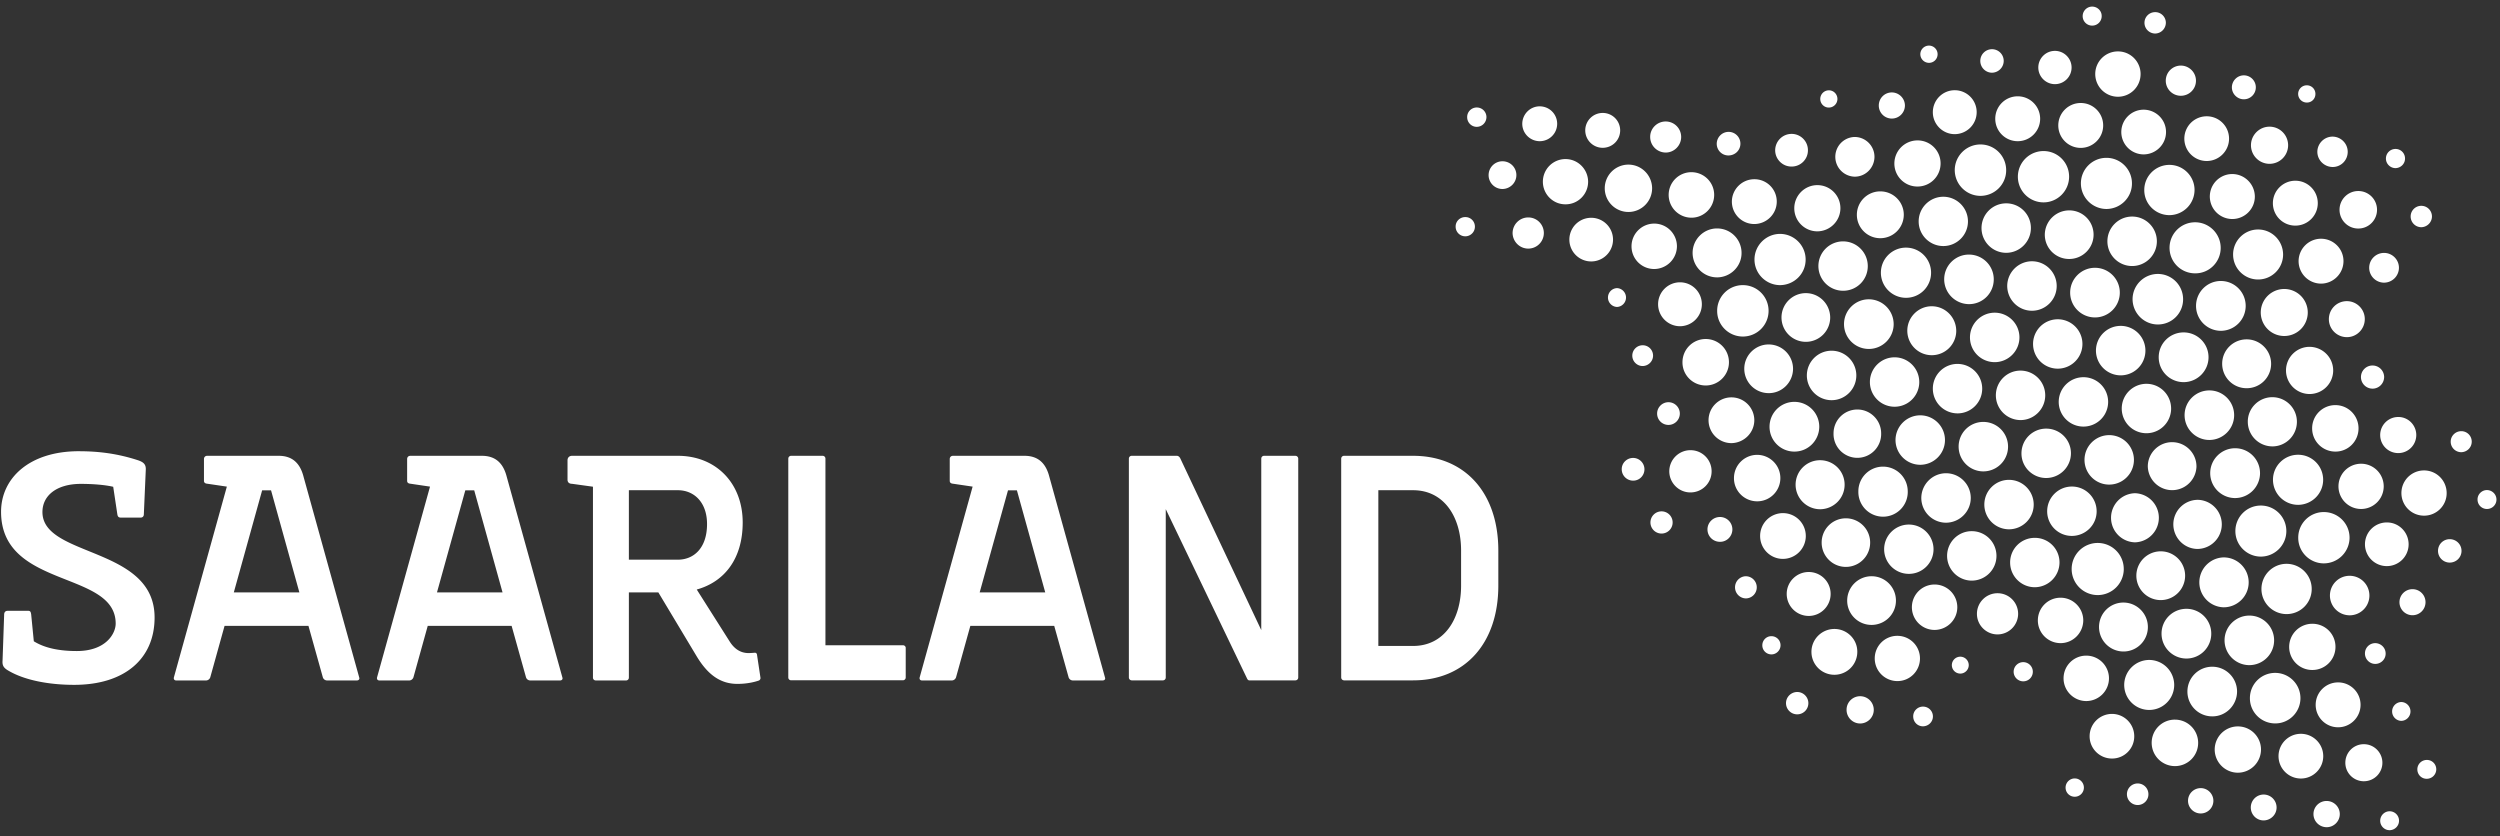 <svg xmlns="http://www.w3.org/2000/svg" width="284" height="95" viewBox="0 0 284 95"><rect x="0" y="0" width="284" height="95" fill="#333333" stroke="none"/><path fill="#FFF" d="M271.46 92.16c.59 0 1.07.48 1.07 1.07 0 .6-.48 1.07-1.07 1.08-.59 0-1.07-.48-1.07-1.07 0-.59.48-1.08 1.07-1.08zm-7.16-1.17c.83 0 1.5.67 1.5 1.49s-.67 1.49-1.49 1.49c-.83 0-1.5-.67-1.5-1.49 0-.83.67-1.49 1.49-1.49zm-7.15-.73c.81 0 1.47.66 1.47 1.47 0 .81-.66 1.46-1.47 1.47-.81 0-1.46-.66-1.46-1.47 0-.81.65-1.47 1.46-1.47zm-7.15-.73c.79 0 1.44.65 1.44 1.44 0 .8-.65 1.44-1.44 1.44-.79 0-1.44-.65-1.44-1.44 0-.8.65-1.44 1.44-1.44zm-7.16-.53c.68 0 1.22.55 1.22 1.22.01.67-.54 1.23-1.22 1.23-.67 0-1.22-.55-1.22-1.22a1.22 1.22 0 011.22-1.23zm-7.15-.57a1.04 1.04 0 110 2.08c-.58 0-1.04-.46-1.04-1.04 0-.57.47-1.04 1.04-1.04zm32.84-3.89c1.17 0 2.11.95 2.11 2.11s-.94 2.1-2.11 2.1a2.1 2.1 0 01-2.1-2.1c0-1.17.94-2.11 2.1-2.11zm7.15 1.79c.6-.01 1.08.47 1.08 1.07a1.08 1.08 0 01-1.08 1.07c-.59.01-1.07-.47-1.07-1.07 0-.59.48-1.07 1.07-1.07zm-14.3-2.97c1.4 0 2.54 1.14 2.54 2.54 0 1.4-1.14 2.54-2.54 2.54-1.4 0-2.54-1.14-2.54-2.54 0-1.4 1.14-2.54 2.54-2.54zm-7.16-.84c1.46 0 2.63 1.18 2.63 2.63a2.64 2.64 0 01-2.63 2.63 2.64 2.64 0 01-2.63-2.63 2.633 2.633 0 012.63-2.63zm-7.15-.77c1.46 0 2.64 1.18 2.64 2.64a2.631 2.631 0 01-2.64 2.64 2.65 2.65 0 01-2.64-2.64 2.631 2.631 0 012.64-2.64zm-7.15-.65c1.4 0 2.53 1.14 2.53 2.54.01 1.4-1.13 2.54-2.53 2.53-1.4 0-2.54-1.13-2.54-2.53a2.544 2.544 0 012.54-2.54zm25.69-3.58c1.41 0 2.55 1.14 2.55 2.55 0 1.4-1.14 2.55-2.55 2.55s-2.55-1.14-2.55-2.55 1.14-2.55 2.55-2.55zm-47.16 2.75c.63 0 1.13.5 1.13 1.12 0 .61-.5 1.11-1.13 1.12-.62 0-1.11-.5-1.11-1.12-.01-.62.5-1.12 1.11-1.12zm-7.14-1.18c.86 0 1.55.69 1.55 1.55 0 .85-.69 1.54-1.54 1.55-.86 0-1.55-.7-1.55-1.55-.01-.86.69-1.55 1.54-1.55zm47.15-2.65a2.87 2.87 0 012.87 2.87c0 1.59-1.29 2.88-2.87 2.87-1.59 0-2.88-1.29-2.87-2.87 0-1.59 1.28-2.87 2.87-2.87zm14.31 3.31c.58 0 1.06.48 1.06 1.07 0 .59-.48 1.07-1.06 1.07a1.071 1.071 0 010-2.14zm-21.46-4.01c1.56 0 2.82 1.27 2.82 2.82-.01 1.56-1.27 2.83-2.82 2.82-1.56 0-2.82-1.26-2.82-2.82 0-1.56 1.26-2.82 2.82-2.82zm-47.15 2.87c.7 0 1.27.57 1.27 1.27 0 .71-.57 1.27-1.27 1.27-.7 0-1.27-.57-1.27-1.27 0-.7.57-1.26 1.27-1.27zm39.99-3.64a2.85 2.85 0 012.84 2.84 2.84 2.84 0 01-5.68 0 2.85 2.85 0 012.84-2.84zm-7.15-.49a2.58 2.58 0 012.58 2.58 2.586 2.586 0 01-2.58 2.58c-1.42 0-2.58-1.16-2.58-2.58 0-1.43 1.15-2.58 2.58-2.58zm-7.16.74c.6 0 1.09.49 1.09 1.09 0 .6-.48 1.09-1.09 1.09-.6 0-1.09-.49-1.09-1.09 0-.6.49-1.09 1.09-1.09zm-14.3-2.99a2.57 2.57 0 012.57 2.57c0 1.42-1.15 2.58-2.57 2.57a2.57 2.57 0 01-2.57-2.57c0-1.42 1.14-2.57 2.57-2.57zm-7.15-.78c1.43 0 2.61 1.16 2.6 2.6a2.605 2.605 0 11-5.21 0c0-1.43 1.17-2.6 2.61-2.6zm14.3 3.15c.53 0 .96.43.96.96 0 .52-.43.96-.96.96a.96.96 0 010-1.92zm39.99-3.74a2.612 2.612 0 012.63 2.62 2.62 2.62 0 01-2.63 2.63 2.618 2.618 0 01-2.63-2.62c0-1.45 1.18-2.63 2.63-2.63zm-7.15-.93c1.55 0 2.81 1.26 2.81 2.81s-1.25 2.81-2.81 2.82c-1.56 0-2.82-1.27-2.82-2.82 0-1.55 1.27-2.81 2.82-2.81zm14.3 3.13c.65.01 1.18.53 1.18 1.18.01.65-.53 1.18-1.18 1.18-.64 0-1.17-.53-1.17-1.18-.01-.65.52-1.18 1.17-1.18zm-21.45-3.9c1.55 0 2.82 1.26 2.82 2.82a2.819 2.819 0 01-2.82 2.83c-1.56 0-2.83-1.27-2.83-2.83s1.26-2.82 2.83-2.82zm-47.15 3.11c.58 0 1.04.46 1.04 1.03 0 .57-.47 1.04-1.03 1.04-.58 0-1.04-.46-1.04-1.03 0-.58.46-1.04 1.03-1.04zm39.99-3.82c1.53 0 2.78 1.25 2.78 2.78 0 1.54-1.24 2.78-2.77 2.78a2.78 2.78 0 01-2.78-2.78c0-1.54 1.24-2.78 2.77-2.78zm-7.14-.55c1.42 0 2.58 1.16 2.58 2.58-.01 1.42-1.16 2.58-2.58 2.58a2.58 2.58 0 01-2.58-2.58c0-1.43 1.15-2.58 2.58-2.58zm-7.16-.51c1.3 0 2.34 1.05 2.34 2.34a2.35 2.35 0 01-2.34 2.34c-1.29 0-2.34-1.05-2.34-2.34 0-1.29 1.05-2.34 2.34-2.34zm-7.15-.99a2.58 2.58 0 012.58 2.58c0 1.42-1.15 2.57-2.58 2.58a2.58 2.58 0 110-5.16zm-7.16-.94c1.54 0 2.77 1.24 2.77 2.77 0 1.52-1.23 2.76-2.78 2.76a2.76 2.76 0 01-2.76-2.76 2.77 2.77 0 012.77-2.77zm-7.14-.48a2.484 2.484 0 012.49 2.49c0 1.38-1.12 2.5-2.49 2.5a2.5 2.5 0 01-2.5-2.5c0-1.37 1.12-2.49 2.5-2.49zm61.45.43a2.245 2.245 0 010 4.49 2.25 2.25 0 01-2.24-2.24c0-1.25 1-2.25 2.24-2.25zm7.14 1.52c.82 0 1.48.66 1.48 1.48s-.66 1.48-1.48 1.48c-.81 0-1.48-.66-1.48-1.48s.66-1.48 1.48-1.48zm-14.31-2.88c1.58 0 2.86 1.28 2.86 2.85a2.845 2.845 0 01-2.85 2.86c-1.58 0-2.86-1.28-2.86-2.85 0-1.58 1.28-2.86 2.85-2.86zm-7.14-.73c1.57 0 2.84 1.27 2.84 2.84 0 1.56-1.28 2.83-2.85 2.83a2.836 2.836 0 01.01-5.67zm-7.15-.69a2.77 2.77 0 110 5.54 2.77 2.77 0 010-5.54zm-47.15 2.83c.7 0 1.26.56 1.26 1.26s-.56 1.26-1.26 1.26a1.261 1.261 0 010-2.52zm39.99-3.78c1.64 0 2.96 1.32 2.96 2.96a2.96 2.96 0 11-2.96-2.96zm-7.15-.58a2.791 2.791 0 012.81 2.8 2.83 2.83 0 01-2.8 2.81c-1.55 0-2.81-1.26-2.81-2.81a2.79 2.79 0 012.8-2.8zm-7.16-.76c1.56 0 2.81 1.26 2.81 2.81s-1.25 2.8-2.81 2.81a2.817 2.817 0 01-2.8-2.81c0-1.55 1.25-2.81 2.8-2.81zm-7.14-.75c1.54 0 2.8 1.26 2.8 2.81 0 1.54-1.26 2.8-2.81 2.79-1.54 0-2.8-1.25-2.8-2.8 0-1.54 1.26-2.8 2.81-2.8zm-7.16-.71a2.76 2.76 0 110 5.52c-1.52 0-2.75-1.24-2.75-2.76a2.75 2.75 0 012.75-2.76zm61.45.47c1.37-.01 2.48 1.11 2.48 2.48a2.48 2.48 0 11-2.48-2.48zm-7.15-1.18c1.61 0 2.92 1.3 2.92 2.91a2.93 2.93 0 01-2.92 2.92c-1.61 0-2.92-1.31-2.91-2.92a2.9 2.9 0 012.91-2.91zm14.3 3.08c.74 0 1.34.59 1.34 1.33 0 .74-.6 1.33-1.34 1.33-.73 0-1.33-.59-1.33-1.33 0-.74.59-1.33 1.33-1.33zm-75.75-2.96c1.44 0 2.6 1.16 2.6 2.6a2.608 2.608 0 01-2.6 2.6c-1.43 0-2.59-1.16-2.59-2.6a2.593 2.593 0 012.59-2.6zm54.29-.86c1.61 0 2.9 1.3 2.9 2.9 0 1.59-1.29 2.89-2.89 2.9-1.6 0-2.9-1.3-2.9-2.9 0-1.6 1.29-2.9 2.89-2.9zm-7.15-.65a2.791 2.791 0 010 5.58c-1.54.01-2.78-1.25-2.79-2.79 0-1.54 1.25-2.79 2.79-2.79zm-7.15-.75a2.791 2.791 0 010 5.58 2.791 2.791 0 010-5.58zm-47.14 2.7c.78 0 1.41.63 1.41 1.41 0 .78-.63 1.42-1.41 1.41-.79 0-1.42-.63-1.42-1.41 0-.78.64-1.41 1.42-1.41zm39.98-3.46c1.55 0 2.8 1.25 2.81 2.8.01 1.55-1.25 2.8-2.81 2.81-1.56 0-2.81-1.25-2.81-2.8 0-1.55 1.26-2.81 2.81-2.81zm-46.62 2.82a1.261 1.261 0 11-1.26 1.26c0-.69.56-1.26 1.26-1.26zm39.47-3.58c1.55 0 2.81 1.26 2.81 2.81s-1.25 2.8-2.81 2.81a2.81 2.81 0 01-2.8-2.81c0-1.55 1.25-2.81 2.8-2.81zm-7.15-.75c1.55 0 2.81 1.26 2.81 2.81 0 1.54-1.26 2.8-2.82 2.81a2.817 2.817 0 01-2.8-2.81c.01-1.55 1.27-2.81 2.81-2.81zm-7.16-.75a2.81 2.81 0 012.81 2.8 2.806 2.806 0 11-5.61.01 2.798 2.798 0 012.8-2.81zm61.46.43a2.57 2.57 0 012.57 2.57c.01 1.42-1.15 2.57-2.57 2.57a2.57 2.57 0 110-5.14zm-68.61-1.16c1.55 0 2.79 1.24 2.79 2.78 0 1.54-1.24 2.78-2.79 2.79a2.795 2.795 0 01-2.78-2.79 2.78 2.78 0 012.78-2.78zm75.76 3.39c.6.01 1.08.49 1.08 1.08 0 .59-.48 1.07-1.08 1.07-.59 0-1.07-.47-1.07-1.07-.01-.59.48-1.08 1.07-1.08zm-14.3-2.99a2.57 2.57 0 110 5.14 2.57 2.57 0 110-5.14zm-7.16-1.02a2.84 2.84 0 012.85 2.84c0 1.57-1.27 2.84-2.85 2.85a2.855 2.855 0 01-2.85-2.85c0-1.57 1.28-2.84 2.85-2.84zm-61.44.01c1.45.01 2.63 1.18 2.63 2.64 0 1.46-1.18 2.64-2.63 2.64-1.46 0-2.65-1.18-2.64-2.64 0-1.46 1.18-2.64 2.64-2.64zm54.29-.75c1.57 0 2.83 1.27 2.83 2.83a2.84 2.84 0 01-2.83 2.83c-1.56 0-2.83-1.27-2.83-2.83s1.27-2.83 2.83-2.83zm-61.87.22c1.33 0 2.4 1.07 2.4 2.4 0 1.33-1.07 2.4-2.41 2.4-1.32 0-2.39-1.08-2.4-2.4a2.41 2.41 0 012.41-2.4zm54.71-.91c1.53 0 2.77 1.24 2.77 2.76a2.766 2.766 0 01-5.53 0c0-1.52 1.24-2.76 2.76-2.76zm-7.14-.8a2.81 2.81 0 01-.01 5.62c-1.55 0-2.8-1.26-2.8-2.81s1.26-2.81 2.81-2.81zm-54.09 2.59c.71 0 1.29.58 1.29 1.29 0 .72-.58 1.3-1.29 1.29-.71 0-1.29-.58-1.29-1.29-.01-.71.58-1.29 1.29-1.29zm46.93-3.33c1.55 0 2.81 1.25 2.81 2.8 0 1.55-1.26 2.81-2.82 2.81-1.54 0-2.81-1.25-2.8-2.8 0-1.55 1.25-2.81 2.81-2.81zm-7.15-.76a2.81 2.81 0 01.01 5.62c-1.55 0-2.81-1.26-2.81-2.81a2.798 2.798 0 012.8-2.81zm-7.16-.75c1.55 0 2.81 1.26 2.81 2.81 0 1.54-1.25 2.8-2.81 2.81a2.819 2.819 0 01-2.81-2.81 2.819 2.819 0 012.81-2.81zm-7.14-.66c1.49 0 2.7 1.22 2.7 2.71a2.706 2.706 0 11-5.41 0c0-1.5 1.21-2.71 2.71-2.71zm61.44.85c1.13-.01 2.05.92 2.05 2.05s-.91 2.05-2.05 2.05c-1.13 0-2.05-.91-2.05-2.05 0-1.13.92-2.05 2.05-2.05zm7.16 1.61c.66 0 1.19.53 1.19 1.19 0 .66-.53 1.19-1.2 1.2-.66-.01-1.19-.54-1.19-1.2 0-.65.54-1.19 1.2-1.19zm-75.76-3.33c1.57 0 2.83 1.27 2.83 2.83-.01 1.56-1.27 2.83-2.83 2.82-1.56 0-2.82-1.26-2.82-2.82 0-1.56 1.26-2.83 2.82-2.83zm61.46.37c1.45 0 2.63 1.18 2.63 2.64 0 1.47-1.18 2.65-2.63 2.64-1.46 0-2.64-1.18-2.64-2.64 0-1.46 1.18-2.64 2.64-2.64zm-7.16-.9c1.54 0 2.79 1.25 2.79 2.79 0 1.55-1.25 2.8-2.79 2.8a2.8 2.8 0 01-2.79-2.8c-.01-1.54 1.25-2.79 2.79-2.79zm-61.45.02a2.6 2.6 0 012.6 2.59c0 1.43-1.17 2.59-2.61 2.61a2.606 2.606 0 01-2.59-2.6c0-1.44 1.17-2.6 2.6-2.6zm54.3-.79c1.55 0 2.81 1.26 2.81 2.81 0 1.56-1.26 2.81-2.81 2.82-1.55 0-2.82-1.26-2.82-2.82 0-1.55 1.26-2.81 2.82-2.81zm-7.15-.75c1.55 0 2.8 1.26 2.8 2.81a2.804 2.804 0 11-5.61 0c0-1.55 1.26-2.81 2.81-2.81zm-7.16-.75a2.804 2.804 0 110 5.61 2.81 2.81 0 01-2.81-2.8c0-1.55 1.26-2.81 2.81-2.81zm-47.14 2.84c.71 0 1.29.58 1.29 1.29 0 .71-.58 1.29-1.29 1.29-.72 0-1.29-.58-1.29-1.29 0-.71.58-1.29 1.29-1.29zm39.99-3.59c1.55 0 2.81 1.26 2.81 2.81s-1.26 2.81-2.81 2.81a2.81 2.81 0 01-2.8-2.81c0-1.55 1.25-2.81 2.8-2.81zm-7.16-.76c1.55 0 2.81 1.26 2.81 2.81s-1.25 2.81-2.81 2.81a2.81 2.81 0 01-2.8-2.81c0-1.55 1.25-2.81 2.8-2.81zm-7.14-.75c1.54 0 2.8 1.26 2.8 2.81a2.804 2.804 0 11-5.61 0c0-1.55 1.26-2.81 2.81-2.81zm-7.16-.75c1.55 0 2.81 1.26 2.81 2.81s-1.26 2.81-2.81 2.81-2.81-1.26-2.81-2.81 1.26-2.81 2.81-2.81zm54.3-.44c1.48.01 2.68 1.2 2.68 2.68a2.68 2.68 0 11-2.68-2.68zm-61.45-.27a2.77 2.77 0 012.77 2.77c-.01 1.53-1.25 2.77-2.77 2.76a2.77 2.77 0 01-2.77-2.77c0-1.52 1.25-2.76 2.77-2.76zm68.6 2.39c.73 0 1.32.59 1.32 1.32-.01.72-.59 1.31-1.32 1.31a1.314 1.314 0 010-2.63zm-14.3-2.97c1.53 0 2.78 1.25 2.78 2.78 0 1.54-1.25 2.78-2.79 2.77-1.53 0-2.77-1.24-2.77-2.78 0-1.53 1.24-2.77 2.78-2.77zm-61.45-.04c1.46 0 2.64 1.18 2.64 2.64 0 1.46-1.19 2.64-2.64 2.64-1.46 0-2.65-1.18-2.64-2.64 0-1.46 1.18-2.64 2.64-2.64zm54.29-.75c1.56 0 2.83 1.26 2.83 2.82 0 1.56-1.27 2.83-2.83 2.83s-2.83-1.26-2.83-2.83c0-1.56 1.27-2.82 2.83-2.82zm-7.15-.74a2.81 2.81 0 010 5.62 2.819 2.819 0 01-2.81-2.81c0-1.55 1.26-2.81 2.81-2.81zm-7.15-.75a2.804 2.804 0 110 5.61 2.804 2.804 0 110-5.61zm-47.15 2.95c.66 0 1.18.53 1.18 1.18 0 .64-.53 1.17-1.18 1.18-.65 0-1.18-.53-1.18-1.18 0-.65.53-1.18 1.18-1.18zm39.99-3.7c1.55 0 2.81 1.26 2.81 2.81 0 1.54-1.26 2.81-2.81 2.81s-2.81-1.25-2.81-2.81c0-1.55 1.26-2.81 2.81-2.81zm-7.15-.73c1.53 0 2.77 1.25 2.78 2.78a2.774 2.774 0 01-2.78 2.78 2.78 2.78 0 01-2.78-2.78c0-1.53 1.25-2.78 2.78-2.78zM212.3 34a2.83 2.83 0 012.82 2.82c0 1.56-1.27 2.82-2.82 2.82-1.56 0-2.82-1.26-2.82-2.82 0-1.55 1.26-2.82 2.82-2.82zm-7.16-.7c1.53 0 2.76 1.24 2.77 2.77a2.766 2.766 0 11-2.77-2.77zm61.46.91c1.12 0 2.04.91 2.04 2.04s-.91 2.05-2.03 2.05c-1.13 0-2.05-.91-2.05-2.04 0-1.14.91-2.05 2.04-2.05zm-68.61-1.82c1.61 0 2.92 1.3 2.92 2.92 0 1.61-1.3 2.92-2.92 2.92-1.61 0-2.93-1.3-2.92-2.92a2.91 2.91 0 012.92-2.92zm61.45.44a2.67 2.67 0 11.001 5.339 2.67 2.67 0 01-.001-5.339zm-7.15-.91c1.56 0 2.82 1.27 2.82 2.83a2.83 2.83 0 01-2.81 2.83c-1.57 0-2.83-1.27-2.83-2.83s1.26-2.83 2.82-2.83zm-61.44.15c1.37 0 2.48 1.11 2.48 2.49 0 1.38-1.11 2.49-2.49 2.5a2.497 2.497 0 01-2.48-2.5 2.49 2.49 0 012.49-2.49zm54.28-.95a2.87 2.87 0 012.87 2.87 2.851 2.851 0 01-2.87 2.87c-1.58 0-2.86-1.29-2.87-2.87a2.876 2.876 0 012.87-2.87zm-7.14-.7c1.55 0 2.82 1.26 2.82 2.82 0 1.56-1.27 2.82-2.82 2.82-1.55 0-2.82-1.26-2.82-2.82 0-1.56 1.27-2.82 2.82-2.82zm-7.16-.74c1.55 0 2.81 1.26 2.81 2.81s-1.26 2.81-2.81 2.81-2.8-1.26-2.81-2.81a2.819 2.819 0 012.81-2.81zm-47.14 3.05a1.071 1.071 0 010 2.14 1.071 1.071 0 010-2.14zm39.98-3.81c1.56 0 2.82 1.26 2.82 2.81a2.802 2.802 0 01-2.81 2.82 2.83 2.83 0 01-2.82-2.82c0-1.55 1.26-2.81 2.81-2.81zm-7.15-.79c1.58 0 2.85 1.28 2.85 2.85a2.836 2.836 0 01-2.85 2.85c-1.57 0-2.85-1.28-2.85-2.85 0-1.58 1.28-2.85 2.85-2.85zm-7.15-.71c1.55 0 2.81 1.26 2.81 2.81a2.79 2.79 0 01-2.8 2.8 2.804 2.804 0 11-.01-5.61zm-7.15-.85c1.6.01 2.9 1.31 2.9 2.91.01 1.6-1.29 2.9-2.91 2.91-1.6-.01-2.9-1.31-2.9-2.91s1.31-2.91 2.91-2.91zm61.45.55c1.41 0 2.55 1.14 2.55 2.54 0 1.41-1.14 2.55-2.55 2.56a2.56 2.56 0 01-2.55-2.55 2.554 2.554 0 012.55-2.55zm7.16 1.61c.93 0 1.69.76 1.69 1.69a1.7 1.7 0 01-1.69 1.69c-.93 0-1.69-.76-1.69-1.69 0-.94.76-1.69 1.69-1.69zm-14.31-2.66c1.57 0 2.83 1.27 2.84 2.84 0 1.57-1.27 2.84-2.84 2.84-1.57 0-2.84-1.27-2.84-2.84 0-1.57 1.28-2.84 2.84-2.84zm-61.46-.12c1.54 0 2.78 1.24 2.78 2.78.01 1.52-1.24 2.77-2.78 2.78a2.78 2.78 0 01-2.78-2.78c0-1.53 1.25-2.78 2.78-2.78zm54.3-.7c1.61 0 2.91 1.31 2.91 2.91s-1.3 2.91-2.91 2.89c-1.6 0-2.9-1.29-2.9-2.9 0-1.6 1.3-2.9 2.9-2.9zm-61.44.15a2.58 2.58 0 012.58 2.58 2.6 2.6 0 01-2.58 2.58c-1.43 0-2.58-1.15-2.58-2.58 0-1.42 1.16-2.58 2.58-2.58zm54.29-.8c1.55 0 2.81 1.26 2.81 2.81s-1.26 2.81-2.81 2.81-2.81-1.26-2.81-2.81 1.26-2.81 2.81-2.81zm-61.45.14a2.48 2.48 0 110 4.96 2.48 2.48 0 010-4.96zm54.3-.84a2.755 2.755 0 012.77 2.76c0 1.52-1.24 2.76-2.77 2.76a2.755 2.755 0 01-2.77-2.76 2.78 2.78 0 012.77-2.76zm-7.16-.8a2.798 2.798 0 012.81 2.8c0 1.55-1.25 2.81-2.8 2.82-1.55 0-2.81-1.26-2.81-2.81s1.25-2.81 2.8-2.81zm-54.29 1.6c.98 0 1.77.79 1.77 1.77s-.79 1.77-1.77 1.77-1.77-.8-1.78-1.77c.01-.98.8-1.77 1.78-1.77zm47.15-2.35c1.54 0 2.8 1.26 2.8 2.8 0 1.55-1.26 2.8-2.8 2.8-1.54 0-2.8-1.25-2.8-2.8 0-1.54 1.26-2.8 2.8-2.8zm-7.16-.61c1.48 0 2.67 1.19 2.67 2.66a2.667 2.667 0 01-2.67 2.66c-1.47 0-2.66-1.19-2.66-2.66 0-1.47 1.19-2.66 2.66-2.66zm-47.15 2.92c.61-.01 1.1.48 1.1 1.09a1.095 1.095 0 11-2.19 0c-.01-.6.48-1.09 1.09-1.09zm40-3.63c1.45 0 2.62 1.17 2.62 2.62 0 1.44-1.17 2.62-2.62 2.63-1.44 0-2.62-1.17-2.62-2.62 0-1.45 1.18-2.63 2.62-2.63zm61.45.67c1.18 0 2.13.95 2.13 2.13s-.95 2.13-2.12 2.13c-1.18.01-2.14-.95-2.14-2.13 0-1.17.95-2.13 2.13-2.13zm7.16 1.68c.67 0 1.21.54 1.21 1.21 0 .66-.55 1.21-1.21 1.22-.67 0-1.21-.55-1.21-1.22 0-.67.54-1.21 1.21-1.21zm-14.31-2.85c1.41 0 2.55 1.14 2.55 2.55s-1.14 2.55-2.55 2.55a2.542 2.542 0 01-2.55-2.55c0-1.41 1.15-2.55 2.55-2.55zm-61.46-.17a2.533 2.533 0 012.55 2.54c0 1.4-1.14 2.54-2.55 2.55-1.41 0-2.55-1.14-2.55-2.55.01-1.4 1.15-2.54 2.55-2.54zm54.3-.59c1.41.01 2.55 1.15 2.56 2.56 0 1.41-1.15 2.55-2.56 2.55a2.554 2.554 0 010-5.11zm-61.45-.21c1.43 0 2.59 1.15 2.59 2.58 0 1.43-1.16 2.59-2.58 2.59a2.59 2.59 0 01-2.59-2.59 2.58 2.58 0 012.58-2.58zm54.31-.83c1.57 0 2.85 1.28 2.85 2.85a2.87 2.87 0 01-2.85 2.86c-1.59 0-2.87-1.28-2.86-2.86 0-1.57 1.28-2.85 2.86-2.85zm-61.46-.03c1.48 0 2.68 1.2 2.69 2.69a2.69 2.69 0 11-2.69-2.69zm54.3-.77c1.6 0 2.9 1.3 2.9 2.9.01 1.6-1.29 2.9-2.9 2.91-1.6-.01-2.9-1.31-2.9-2.91s1.29-2.9 2.9-2.9zm-61.45.14c1.41 0 2.56 1.15 2.57 2.57 0 1.42-1.15 2.58-2.57 2.57-1.42.01-2.57-1.15-2.57-2.57a2.57 2.57 0 012.57-2.57zm54.3-.91a2.9 2.9 0 012.91 2.91c0 1.61-1.31 2.92-2.9 2.92a2.915 2.915 0 11-.01-5.83zm-7.16-.75c1.62 0 2.92 1.31 2.92 2.92.01 1.61-1.3 2.91-2.91 2.92-1.62 0-2.92-1.31-2.93-2.92 0-1.61 1.31-2.92 2.92-2.92zm-54.3 1.91c.88 0 1.58.7 1.58 1.57 0 .87-.71 1.57-1.58 1.58a1.575 1.575 0 010-3.15zm47.15-2.37a2.61 2.61 0 012.62 2.62c0 1.45-1.17 2.62-2.62 2.62a2.612 2.612 0 01-2.63-2.62 2.631 2.631 0 012.63-2.62zm-7.15-.39c1.25 0 2.26 1.01 2.26 2.26-.01 1.24-1.01 2.26-2.26 2.25a2.256 2.256 0 010-4.51zm61.45 1.36c.6 0 1.08.48 1.08 1.08.01.6-.48 1.09-1.09 1.1-.59-.01-1.08-.49-1.08-1.09 0-.61.49-1.09 1.09-1.09zm-7.15-1.4c.95.01 1.72.78 1.72 1.73 0 .96-.77 1.73-1.72 1.72-.95-.01-1.73-.78-1.73-1.73.01-.94.78-1.72 1.73-1.72zm-61.45-.31c1.02 0 1.86.84 1.85 1.86.01 1.02-.83 1.86-1.86 1.85-1.02.01-1.86-.83-1.86-1.85.01-1.03.84-1.86 1.87-1.86zm54.29-.82a2.11 2.11 0 11-2.11 2.11c0-1.16.95-2.11 2.11-2.11zm-7.14-1.18c1.4 0 2.54 1.13 2.54 2.54 0 1.4-1.14 2.54-2.54 2.54a2.54 2.54 0 110-5.08zm-54.31 1.77c.74 0 1.34.6 1.34 1.34 0 .74-.59 1.33-1.35 1.34-.74.01-1.34-.59-1.34-1.33.01-.75.61-1.35 1.35-1.35zm47.15-2.52c1.41.01 2.54 1.14 2.54 2.54 0 1.4-1.14 2.53-2.54 2.54a2.544 2.544 0 01-2.54-2.54c0-1.4 1.14-2.54 2.54-2.54zm-54.3 1.34c.98 0 1.76.79 1.76 1.76s-.79 1.77-1.76 1.77c-.97-.01-1.76-.79-1.76-1.77-.01-.97.79-1.76 1.76-1.76zm47.15-2.1c1.41 0 2.55 1.14 2.55 2.55 0 1.4-1.14 2.55-2.55 2.55s-2.55-1.14-2.55-2.55 1.14-2.55 2.55-2.55zm-54.3 1.13c1.1 0 1.98.89 1.98 1.98 0 1.1-.88 1.98-1.99 1.98a1.98 1.98 0 11.01-3.96zm47.14-1.89c1.41 0 2.55 1.14 2.55 2.55s-1.14 2.55-2.55 2.55-2.55-1.14-2.55-2.55 1.14-2.55 2.55-2.55zm-54.3 1.14a1.98 1.98 0 11.01 3.96c-1.1 0-1.99-.89-1.99-1.98.01-1.09.89-1.98 1.98-1.98zm47.15-1.83a2.49 2.49 0 012.49 2.49c0 1.38-1.11 2.49-2.49 2.5-1.37 0-2.49-1.12-2.49-2.49 0-1.38 1.11-2.5 2.49-2.5zm-54.3 1.96c.61 0 1.1.49 1.1 1.1a1.11 1.11 0 01-1.1 1.1c-.6 0-1.09-.49-1.09-1.1-.01-.61.49-1.1 1.09-1.1zm47.15-1.71a1.5 1.5 0 011.49 1.49 1.49 1.49 0 01-1.48 1.48c-.83 0-1.49-.66-1.49-1.48 0-.83.66-1.49 1.48-1.49zm-7.15-.24c.54 0 .97.44.97.98s-.44.98-.98.98-.97-.44-.97-.98.44-.98.98-.98zm54.29-.57c.54 0 .98.43.98.98a.96.96 0 01-.97.98c-.55 0-.99-.44-.99-.98s.44-.98.98-.98zm-7.15-1.13c.75 0 1.36.61 1.36 1.36 0 .75-.61 1.36-1.36 1.36-.74 0-1.36-.61-1.36-1.36.01-.75.61-1.36 1.36-1.36zm-14.3-2.72c1.42 0 2.57 1.15 2.57 2.58a2.57 2.57 0 01-2.57 2.57 2.58 2.58 0 01-2.58-2.58c0-1.42 1.15-2.57 2.58-2.57zm7.15 1.61c.94.01 1.71.77 1.71 1.72s-.77 1.71-1.72 1.71c-.94 0-1.71-.76-1.71-1.71 0-.96.77-1.72 1.72-1.72zm-14.31-1.67c1.04 0 1.89.85 1.89 1.89s-.84 1.89-1.89 1.89c-1.04 0-1.89-.85-1.89-1.89 0-1.05.85-1.89 1.89-1.89zm-7.15-.19c.73 0 1.33.59 1.33 1.33 0 .73-.6 1.33-1.33 1.34-.73 0-1.33-.6-1.33-1.34 0-.74.6-1.33 1.33-1.33zm-7.16-.41c.54 0 .98.44.98.98s-.43.98-.98.98a.988.988 0 01-.98-.98c0-.54.44-.98.98-.98zm25.69-3.8c.67-.01 1.22.54 1.22 1.21-.01.67-.55 1.21-1.22 1.22-.67-.01-1.21-.55-1.21-1.22 0-.67.54-1.21 1.21-1.21zm-7.15-.63c.6 0 1.09.49 1.08 1.08 0 .6-.48 1.08-1.08 1.08-.6 0-1.08-.48-1.08-1.08 0-.6.49-1.08 1.08-1.08zM8.96 51.26c2.34 0 4.42.29 6.61.99.7.22 1.03.47.99 1.13l-.22 5.05c0 .22-.14.37-.36.37h-2.25c-.29 0-.36-.15-.4-.37l-.47-3.13c-.93-.22-2.32-.33-3.67-.33-2.75 0-4.37 1.32-4.37 3.2 0 5.17 12.75 3.88 12.74 11.98 0 4.69-3.4 7.65-9.14 7.65-2.82 0-5.68-.51-7.58-1.68-.48-.3-.59-.59-.55-1.1l.18-5.19c0-.29.15-.44.4-.44h2.34c.29 0 .29.22.33.4l.3 3.06c1.28.8 2.98 1.11 4.88 1.11 3.33 0 4.42-2 4.42-3.12 0-6.07-13.02-3.92-13.02-12.7 0-3.81 3.21-6.88 8.84-6.88zm68.05.52c4.26 0 7.36 3.04 7.36 7.58 0 4.09-2.05 6.73-5.22 7.61l3.77 5.95c.46.71 1.13 1.27 2.12 1.27.28 0 .71-.04.71-.04.21 0 .24.19.24.19l.4 2.66c.02.2-.15.29-.16.3-.36.13-1.24.39-2.46.39-1.94 0-3.38-1.05-4.65-3.17l-4.33-7.22h-3.35v9.68l-.008.074a.315.315 0 01-.312.246h-3.44l-.074-.008a.315.315 0 01-.246-.312V55.29l-2.38-.33c-.31 0-.51-.16-.51-.46v-2.21c0-.31.21-.51.51-.51zm-45.35 0c1.56 0 2.44.85 2.83 2.4l6.33 22.83c.03.12-.04.28-.27.29h-3.4a.51.51 0 01-.48-.37l-1.63-5.83h-9.53l-1.62 5.83c-.06.21-.26.37-.48.37h-3.39c-.22 0-.32-.16-.26-.37l6.01-21.65-2.23-.33c-.22-.02-.37-.11-.37-.33v-2.47c0-.22.15-.37.37-.37zm23.08 0c1.56 0 2.44.85 2.83 2.4l6.33 22.83c.03.12-.04.28-.27.29h-3.4a.51.51 0 01-.48-.37l-1.63-5.83h-9.53l-1.62 5.83c-.06.21-.26.37-.48.37H43.1c-.22 0-.32-.16-.26-.37l6.01-21.65-2.23-.33c-.22-.02-.37-.11-.37-.33v-2.47c0-.22.15-.37.37-.37zm61.64 0c1.56 0 2.44.85 2.83 2.4l6.33 22.83c.03.12-.03.28-.27.29h-3.4a.51.51 0 01-.48-.37l-1.63-5.83h-9.53l-1.62 5.83c-.06.21-.26.37-.48.37h-3.39c-.22 0-.32-.16-.26-.37l6.01-21.65-2.23-.33c-.22-.02-.37-.11-.37-.33v-2.47c0-.22.15-.37.37-.37zm44.15 0c5.87 0 9.68 4.19 9.68 10.76v3.98c0 6.58-3.81 10.77-9.68 10.77h-7.85l-.074-.012a.328.328 0 01-.246-.318V52.1l.008-.071a.322.322 0 01.312-.249zm-26.84 0c.25 0 .38.27.38.27l9.21 19.53V52.1l.008-.074a.315.315 0 01.312-.246h3.56l.074.009a.323.323 0 01.246.311v24.87l-.008.071a.322.322 0 01-.312.249h-5.25c-.13 0-.22-.16-.22-.16l-9.26-19.29v19.13l-.008.071a.322.322 0 01-.312.249h-3.55l-.074-.012a.328.328 0 01-.246-.318V52.1l.008-.074a.315.315 0 01.312-.246zm-40.24 0c.18 0 .32.14.32.32v21.2h8.81l.065.007c.148.03.254.163.245.303v3.35c0 .18-.14.32-.32.32h-12.7c-.18 0-.32-.14-.32-.32V52.1l.008-.071a.322.322 0 01.312-.249zm67.08 3.91h-3.95v17.69h3.95c3.49 0 5.45-3 5.45-6.85v-3.99c0-3.84-1.96-6.85-5.45-6.85zm-129.74.01h-1.01l-3.22 11.6h7.45l-3.22-11.6zm23.08 0h-1.01l-3.22 11.6h7.45l-3.22-11.6zm61.65 0h-1.01l-3.22 11.6h7.45l-3.22-11.6zm-38.51-.01h-5.57v7.89h5.57c1.76 0 3.31-1.27 3.31-4.05 0-2.47-1.48-3.84-3.31-3.84z"/></svg>
